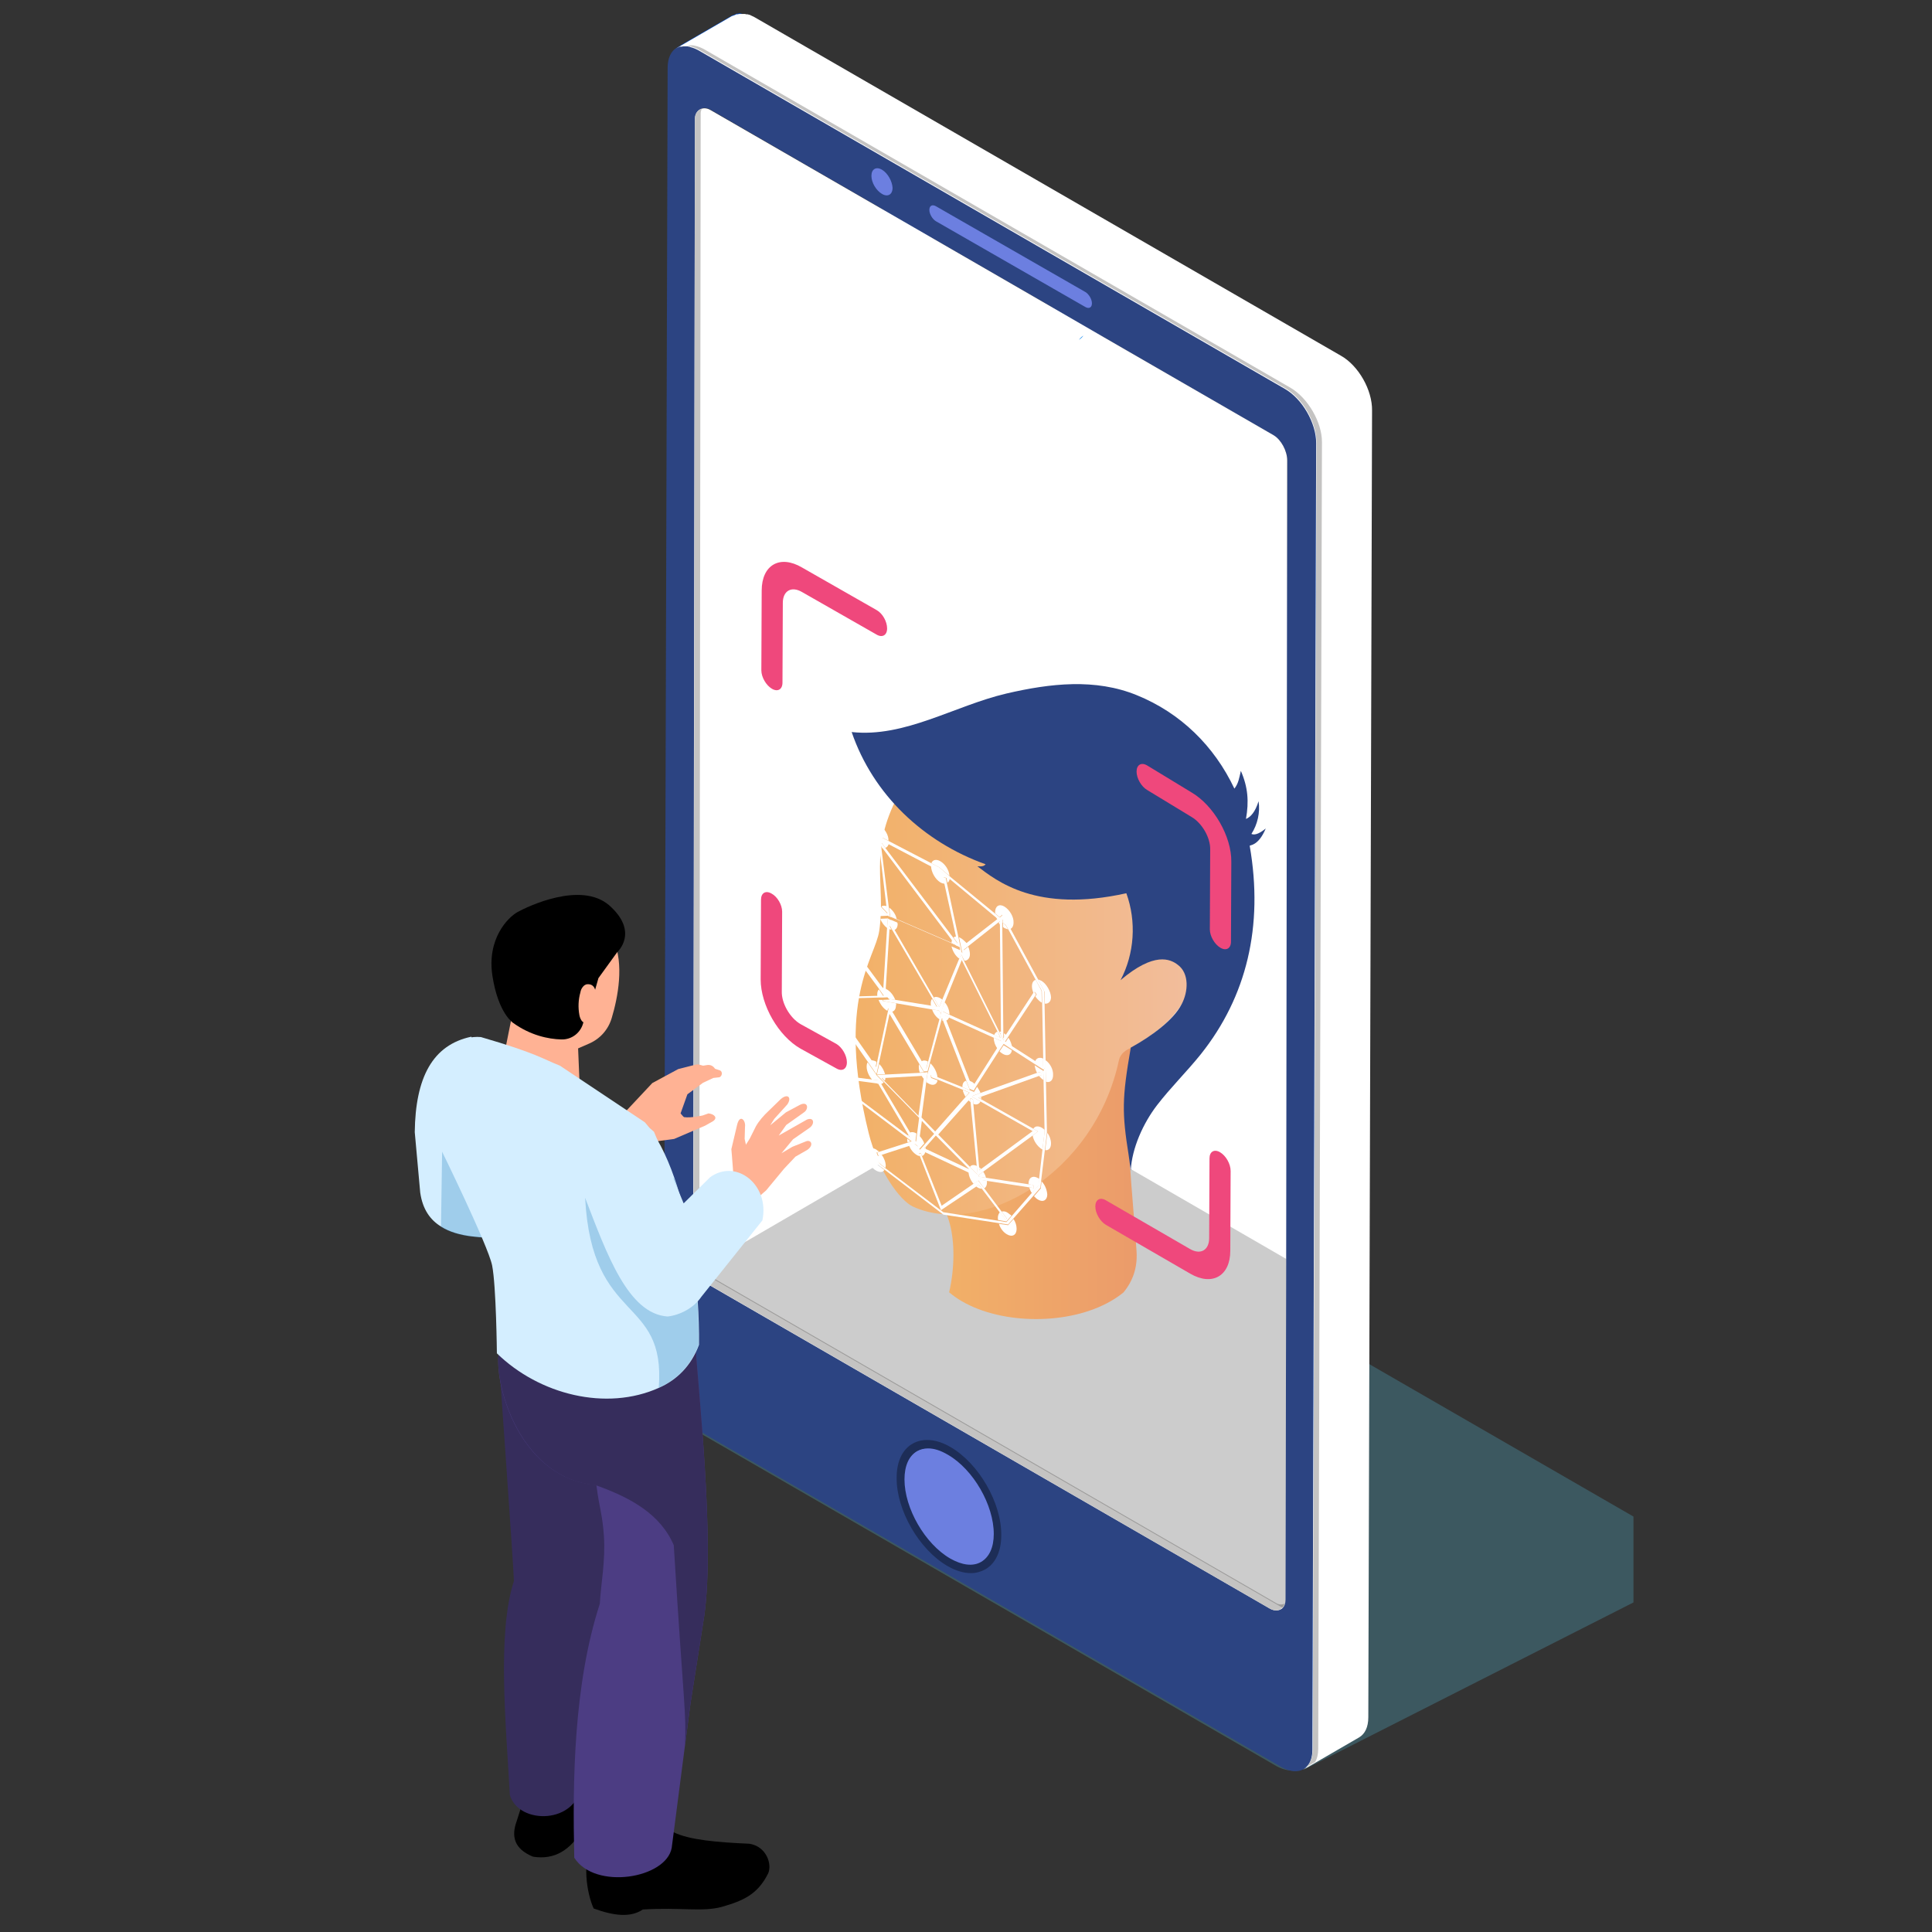 <?xml version="1.0" encoding="utf-8"?>
<!-- Generator: Adobe Illustrator 28.1.0, SVG Export Plug-In . SVG Version: 6.00 Build 0)  -->
<svg version="1.1" id="Object" xmlns="http://www.w3.org/2000/svg" xmlns:xlink="http://www.w3.org/1999/xlink" x="0px" y="0px"
	 viewBox="0 0 566.9 566.9" style="enable-background:new 0 0 566.9 566.9;" xml:space="preserve">
<rect x="0" y="0" width="566.9" height="566.9" fill="#333333" stroke="none"/>
<style type="text/css">
	.st0{opacity:0.35;fill:#4F9DB4;}
	.st1{fill:#2C4482;}
	.st2{fill:#FFFFFF;}
	.st3{fill:#6C7FE0;}
	.st4{fill:#1D2D57;}
	.st5{fill:#D9DADB;}
	.st6{fill:#0150D1;}
	.st7{fill:#017FEE;}
	.st8{fill:#C4C3C2;}
	.st9{opacity:0.2;}
	.st10{fill:url(#SVGID_1_);}
	.st11{fill:url(#SVGID_00000179613457665312175990000013790962491660449191_);}
	.st12{fill:#EF487C;}
	.st13{fill:#FFB294;}
	.st14{fill:#D4EEFF;}
	.st15{opacity:0.3;fill:#227FBC;}
	.st16{fill:#362D5C;}
	.st17{fill:#4C3D83;}
</style>
<g>
	<path class="st0" d="M193.2,404.7l111.2-55.8c0-2.1,2.3-3.5,4.2-2.4L479.3,445v25.2l-95.2,48.3c-3.1,1.5-6.6,1.4-9.6-0.3
		L192.9,413.3C189.5,411.3,189.6,406.4,193.2,404.7z"/>
	<g>
		<g>
			<g>
				<path class="st1" d="M377.1,113.9c5.1,2.9,9.2,10,9.2,15.9l-1.1,383.4c0,5.8-4.1,8.2-9.2,5.3l-172-99.3
					c-5.1-2.9-9.2-10-9.2-15.9l1.1-383.4c0-5.8,4.1-8.2,9.2-5.3L377.1,113.9z M203.3,368.6c0,2.8,1.8,6.1,4.1,7.4l165.2,95.4
					c2.3,1.3,4.1,0.1,4.1-2.7l1-333.6c0-2.8-1.8-6.1-4.1-7.4l-49.8-28.8c-3.1-1.8-5.9-1.4-7.4,1s-4.3,2.8-7.4,1l-35.9-20.7
					c-3.1-1.8-5.9-5.4-7.4-9.6s-4.3-7.8-7.4-9.6l-49.8-28.8c-2.3-1.3-4.1-0.1-4.1,2.7l-1,367.6 M273.8,70c-1.1-0.6-1.9-0.1-1.9,1.1
					c0,1.2,0.9,2.7,1.9,3.3l34.5,19.9c1.1,0.6,1.9,0.1,1.9-1.1c0-1.2-0.9-2.7-1.9-3.3 M308.3,90"/>
			</g>
			<g>
				<path class="st2" d="M377.7,135.1l-0.3,234.3l-0.2,100c0,1.1-0.3,1.9-0.8,2.4c-0.9,0.9-2.4,1-3.8,0.2L204,374.7
					c-1-1-0.6-2.8-0.6-5.5L203.9,35c0-2.8,2.4-4,4.6-2.7c0,0,112.3,64.8,115.3,66.6l49.9,28.8C375.9,129,377.7,132.3,377.7,135.1z"
					/>
			</g>
			<path class="st3" d="M278.5,426.7c-7.4-4.3-13.4-0.8-13.4,7.7c0,8.5,5.9,18.8,13.3,23.1c7.4,4.3,13.4,0.8,13.4-7.6
				C291.8,441.3,285.8,430.9,278.5,426.7"/>
			<g>
				<path class="st4" d="M284.9,461.6c-2.1,0-4.5-0.7-6.9-2.1c-8.3-4.8-15-16.4-14.9-25.9c0-4.8,1.7-8.3,4.7-10c3-1.7,7-1.4,11.1,1
					c8.3,4.8,15,16.4,14.9,25.9c0,4.7-1.7,8.3-4.7,10C287.8,461.2,286.4,461.6,284.9,461.6z M272.3,425c-1.2,0-2.3,0.3-3.2,0.8
					c-2.4,1.4-3.7,4.3-3.7,8.3c0,8.5,6,18.9,13.4,23.2c3.5,2,6.7,2.4,9.1,1c2.4-1.4,3.7-4.3,3.7-8.2c0-8.5-6-18.9-13.4-23.2l0,0
					C276,425.6,274.1,425,272.3,425z"/>
			</g>
		</g>
		<g>
			<path class="st5" d="M316.4,100"/>
		</g>
		<g>
			<path class="st6" d="M200.7,13.3c0,0,0.1,0,0.1,0c0.1,0,0.1,0,0.2,0l15.3-8.9c0,0,0,0,0.1,0c0.1-0.1,0.3-0.2,0.5-0.2
				c0,0,0.1,0,0.1,0c0.1,0,0.1,0,0.2-0.1c0.1,0,0.2-0.1,0.2-0.1c0.1,0,0.2,0,0.3-0.1c0.1,0,0.1,0,0.2,0c0,0,0.1,0,0.1,0
				c0.1,0,0.1,0,0.2,0c0,0,0,0,0,0c-0.1,0-0.2,0-0.3,0c-0.1,0-0.1,0-0.2,0c-0.1,0-0.3,0-0.4,0c0,0-0.1,0-0.1,0c0,0,0,0,0,0
				c-0.2,0-0.4,0-0.6,0.1c0,0-0.1,0-0.1,0c-0.1,0-0.1,0-0.2,0c-0.1,0-0.2,0-0.3,0.1c-0.1,0-0.2,0.1-0.2,0.1c-0.1,0-0.1,0-0.2,0.1
				c0,0-0.1,0-0.1,0c-0.2,0.1-0.3,0.1-0.5,0.2c0,0,0,0-0.1,0l-16.4,9.5c0.2-0.1,0.4-0.2,0.6-0.3c0.1,0,0.1,0,0.2-0.1
				c0.2-0.1,0.3-0.1,0.5-0.1c0.1,0,0.1,0,0.2,0C200.2,13.4,200.4,13.3,200.7,13.3z"/>
			<path class="st6" d="M382.5,519l3.1-1.8c0.6-1.1,1-2.4,1-4.1l1.1-383.4c0-5.8-4.1-12.9-9.2-15.9l-172-99.3
				c-0.3-0.2-0.6-0.3-0.8-0.4c-0.1,0-0.1-0.1-0.2-0.1c-0.3-0.1-0.5-0.2-0.8-0.3c0,0,0,0,0,0c-0.2-0.1-0.5-0.1-0.7-0.2
				c-0.1,0-0.3-0.1-0.4-0.1c-0.2,0-0.3-0.1-0.5-0.1c-0.1,0-0.2,0-0.3,0c-0.2,0-0.4,0-0.6,0c0,0-0.1,0-0.1,0c-0.1,0-0.2,0-0.4,0
				c0.1,0,0.3,0,0.4,0.1c0.1,0,0.3,0,0.4,0.1c0.2,0.1,0.4,0.1,0.7,0.2c0,0,0,0,0,0c0.3,0.1,0.5,0.2,0.8,0.3c0.1,0,0.1,0.1,0.2,0.1
				c0.3,0.1,0.6,0.3,0.8,0.4l172,99.3c5.1,2.9,9.2,10,9.2,15.9l-1.1,383.4C385.2,516,384.2,518.1,382.5,519z"/>
		</g>
		<g>
			<path class="st7" d="M317.9,98.5c-0.5,0.3-0.9,0.7-1.3,1.2C317.1,99.4,317.5,99,317.9,98.5z"/>
			<path class="st8" d="M374.3,470.3l-168.5-97.3c-1-1-0.6-2.8-0.6-5.6l0.4-334.2c0-0.5,0.2-0.9,0.3-1.3c-1.1,0.4-2,1.3-2,3
				l-0.4,334.2c0,2.8-0.4,4.5,0.6,5.6L372.6,472c1.9,1.1,3.7,0.4,4.3-1.4C376.1,470.9,375.2,470.9,374.3,470.3z"/>
		</g>
		<path class="st3" d="M258.8,49.8c-1.7-1-3.1-0.2-3.1,1.8c0,2,1.4,4.3,3.1,5.3c1.7,1,3.1,0.2,3.1-1.8
			C261.8,53.2,260.5,50.8,258.8,49.8"/>
	</g>
	<path class="st3" d="M274.6,60.5c-1.1-0.6-1.9-0.1-1.9,1.1c0,1.2,0.9,2.7,1.9,3.3l43.9,25.2c1.1,0.6,1.9,0.1,1.9-1.1
		c0-1.2-0.9-2.7-1.9-3.3"/>
	<g>
		<path class="st2" d="M393.5,104.4l-172-99.3c-0.3-0.2-0.6-0.3-0.8-0.4c-0.1,0-0.1-0.1-0.2-0.1c-0.1,0-0.2-0.1-0.2-0.1
			c-0.2-0.1-0.4-0.2-0.6-0.2c0,0,0,0,0,0c-0.2-0.1-0.3-0.1-0.5-0.1c-0.1,0-0.1,0-0.2,0c-0.1,0-0.3-0.1-0.4-0.1c-0.1,0-0.2,0-0.2,0
			c-0.1,0-0.2,0-0.3,0c-0.1,0-0.2,0-0.3,0c-0.1,0-0.1,0-0.2,0c-0.1,0-0.3,0-0.4,0c0,0-0.1,0-0.1,0c0,0,0,0,0,0c-0.2,0-0.4,0-0.6,0.1
			c0,0-0.1,0-0.1,0c-0.1,0-0.1,0-0.2,0c-0.1,0-0.2,0-0.3,0.1c-0.1,0-0.2,0.1-0.2,0.1c-0.1,0-0.1,0-0.2,0.1c0,0-0.1,0-0.1,0
			c-0.2,0.1-0.3,0.1-0.5,0.2c0,0,0,0-0.1,0l-16.4,9.5c0.2-0.1,0.4-0.2,0.6-0.3c0.1,0,0.1,0,0.2-0.1c0.2-0.1,0.3-0.1,0.5-0.1
			c0.1,0,0.1,0,0.2,0c0.2,0,0.4-0.1,0.7-0.1c0,0,0.1,0,0.1,0c0.1,0,0.3,0,0.4,0l0,0c0.1,0,0.1,0,0.2,0c0.1,0,0.2,0,0.3,0
			c0.2,0,0.3,0,0.5,0.1c0.1,0,0.3,0,0.4,0.1c0.2,0.1,0.4,0.1,0.7,0.2c0,0,0,0,0,0c0.3,0.1,0.5,0.2,0.8,0.3c0.1,0,0.1,0.1,0.2,0.1
			c0.3,0.1,0.6,0.3,0.8,0.4l172,99.3c5.1,2.9,9.2,10,9.2,15.9l-1.1,383.4c0,2.9-1,4.9-2.7,5.9l16.4-9.5c1.7-1,2.7-3,2.7-5.9
			l1.1-383.4C402.7,114.4,398.6,107.3,393.5,104.4z"/>
		<path class="st8" d="M382.5,519l3.4-2c0.6-1,0.9-2.3,0.9-3.9l1.1-383.4c0-5.8-4.1-12.9-9.2-15.9l-172-99.3
			c-0.3-0.2-0.6-0.3-0.8-0.4c-0.1,0-0.1-0.1-0.2-0.1c-0.3-0.1-0.5-0.2-0.8-0.3c0,0,0,0,0,0c-0.2-0.1-0.4-0.1-0.7-0.2
			c-0.1,0-0.3-0.1-0.4-0.1c-0.2,0-0.3-0.1-0.5-0.1c-0.1,0-0.2,0-0.3,0c-0.2,0-0.4,0-0.6,0c0,0-0.1,0-0.1,0c-0.2,0-0.3,0-0.5,0.1
			c0.1,0,0.2,0,0.4,0.1c0.1,0,0.3,0,0.4,0.1c0.2,0.1,0.4,0.1,0.7,0.2c0,0,0,0,0,0c0.3,0.1,0.5,0.2,0.8,0.3c0.1,0,0.1,0.1,0.2,0.1
			c0.3,0.1,0.6,0.3,0.8,0.4l172,99.3c5.1,2.9,9.2,10,9.2,15.9l-1.1,383.4C385.2,516,384.2,518.1,382.5,519z"/>
	</g>
	<path class="st9" d="M377.4,369.4l-0.2,100c0,1.1-0.3,1.9-0.8,2.4l-171.8-99.2l88.9-51.7L377.4,369.4z"/>
	<g>
		<linearGradient id="SVGID_1_" gradientUnits="userSpaceOnUse" x1="275.442" y1="343.229" x2="333.753" y2="343.229">
			<stop  offset="0" style="stop-color:#F2B168"/>
			<stop  offset="0.867" style="stop-color:#EC9E6A"/>
			<stop  offset="1" style="stop-color:#EB9B6A"/>
		</linearGradient>
		<path class="st10" d="M278.5,379.2c1.1,0.9,2.3,1.8,3.7,2.6c12,7,31.6,7,43.7,0c1.4-0.8,2.7-1.7,3.8-2.6c2.6-3.2,4.1-7.1,3.8-11.9
			c-0.1-1.3-0.2-2.7-0.3-4.3c-1.4-18.1-4.6-48.4,0.5-61.2l-2.1-2.4c-13.1,22.8-31.9,43.2-56.2,53.2c1.4,1.3,2.5,3.5,3.3,6.5
			C280.1,364.4,280.2,371.8,278.5,379.2z"/>
		
			<linearGradient id="SVGID_00000080903229217096798040000007432691692822503606_" gradientUnits="userSpaceOnUse" x1="251.115" y1="294.821" x2="349.072" y2="294.821">
			<stop  offset="0" style="stop-color:#F2B168"/>
			<stop  offset="0.413" style="stop-color:#F2B57B"/>
			<stop  offset="1" style="stop-color:#F2BD9C"/>
		</linearGradient>
		<path style="fill:url(#SVGID_00000080903229217096798040000007432691692822503606_);" d="M263.6,233.3
			c-8.9,16.7-3.6,25.8-5.6,39.8c-1.2,8.2-12.8,20.1-3.1,59.4c2.6,10.5,9,19.8,13.1,21.6c19.9,9,53.1-9.4,60.3-42.9
			c0.6-2.7,3.1-3.5,3.9-3.9c15.9-9,18.5-18.5,16-23.3c-1.9-3.8-3.8-5.7-7.8-4.6c-4,1.2-7.3,4.1-10.4,6.9c4.2-8.1,4.2-18.2,0.1-26.4
			c-10.5-5.1-40.1-7.8-63.8-24.8L263.6,233.3z"/>
		<path class="st1" d="M249.9,214.8c15.6,1.7,30.1-7.7,45.4-11.3c12.9-3,26.1-4.5,38.3,0.5c12.8,5.2,22.7,14.9,28.6,27.4
			c1.2-1.5,1.4-3.1,1.9-5.2c2.1,4.8,2.4,9,1.5,14.1c1.4-0.6,2.7-2,3.7-5.2c0.5,3.3-0.3,6.8-2.1,9.6c0.7,0.3,1.9,0.3,4.2-1.6
			c-2.2,5.3-4.8,4.8-4.7,5.1c4.1,23.6-0.9,44.3-14.4,61.2c-4.1,5.1-8.8,9.7-12.8,14.9c-4,5.2-7.4,12.6-7.7,19.2l-0.6-4.4
			c-2-12.6-2-16.7,0.6-31.7c6.2-3.4,12.6-8.2,14.9-12.7c2-3.7,2.3-9.1-1.1-11.6c-2.2-1.7-6.9-3.9-16.8,4.5
			c4.1-7.8,4.7-17.2,1.7-25.5c-26.5,5.9-38.1-3.7-43.7-7.9c1.5,0.1,2-0.1,2.4-0.6C271,247.1,256.2,233.2,249.9,214.8z"/>
	</g>
	<g>
		<path class="st2" d="M275.6,255.3l-2.4-1.3c0,0,0,0.1,0,0.1c0,1.7,1.2,3.9,2.7,4.8c0.5,0.3,1,0.4,1.4,0.4l-0.4-1.9l0.8,0.2
			l0.3,1.4c0.4-0.2,0.6-0.7,0.7-1.2L275.6,255.3 M275.9,252.7c-1.2-0.7-2.3-0.4-2.6,0.6l2.3,1.2l3,2.5
			C278.5,255.3,277.3,253.5,275.9,252.7"/>
		<path class="st2" d="M294.3,270.7l0,1.3c0.1,0.1,0.3,0.2,0.4,0.3c0.4,0.2,0.8,0.3,1.1,0.4l-0.7-1.2L294.3,270.7 M293.5,270.3
			l-0.5,0.4c0.2,0.2,0.3,0.5,0.5,0.7L293.5,270.3 M292.3,269.1c0.1,0.2,0.2,0.5,0.3,0.7l0.3-0.2L292.3,269.1 M294.7,266
			c-1.5-0.9-2.7-0.1-2.7,1.6c0,0.1,0,0.3,0,0.4l1.3,1.1l0.8-0.7l0,1.4l1.3,1.1l0.1,0.1l0.9,1.6c0.6-0.2,1-0.9,1-1.9
			C297.5,269,296.2,266.9,294.7,266"/>
		<path class="st2" d="M303.9,287.5c-0.7,0.2-1.1,0.9-1.1,1.9c0,0.7,0.2,1.4,0.5,2.1l0.3-0.5l0.6,0.8l-0.4,0.6
			c0.5,0.7,1.1,1.3,1.7,1.7c0.1,0,0.1,0.1,0.2,0.1l-0.1-3.5L303.9,287.5 M305.6,287.8c-0.4-0.2-0.7-0.3-1-0.4l1.8,3.4l0.1,0.2
			l0.1,3.5c1,0.1,1.8-0.6,1.8-1.9C308.3,290.9,307.1,288.7,305.6,287.8"/>
		<path class="st2" d="M303.6,312.6c0.1,0.7,0.3,1.5,0.7,2.2l0.9-0.3l0.5,0.9l-0.8,0.3c0.4,0.5,0.8,0.9,1.3,1.2l-0.1-2.7
			L303.6,312.6 M306.8,311.1l0,2.4l0.1,3.9c1.2,0.4,2.1-0.4,2.1-1.9C309.1,313.8,308.1,312,306.8,311.1 M306.1,310.6
			c-1.2-0.5-2.2-0.1-2.4,1.1l2.4,1.6l0-0.2L306.1,310.6"/>
		<path class="st2" d="M261,271.7l-0.1,0.9c0.2,0.1,0.5,0.2,0.7,0.2L261,271.7 M263.3,270.7l-1.9-0.8l0,0.1l-0.1-0.1l-0.9-0.4
			l-2.1,0.1c0.4,1.1,1.2,2.1,2,2.7l0.2-2.7l1.9,3.3c0.6-0.2,1-0.9,1-1.8C263.3,270.8,263.3,270.7,263.3,270.7 M258.2,266.5
			c-0.2,0.3-0.3,0.7-0.3,1.2c0,0.3,0,0.6,0.1,0.9l2.1-0.1L258.2,266.5 M260.2,265.9c-0.6-0.2-1.2-0.2-1.6,0.1l1.9,2L260.2,265.9
			 M260.9,266.3l0.3,2.6l1.9,0.8C262.9,268.4,262,267.1,260.9,266.3"/>
		<path class="st2" d="M276.5,299l-0.1,0.4c0.1,0,0.2,0.1,0.3,0.1L276.5,299 M278.5,298.5l-1.9-0.9l0.7,1.9
			C277.9,299.5,278.3,299.1,278.5,298.5 M275.5,296.5l-2-0.3c0.4,1.2,1.2,2.3,2.2,2.9l0.4-1.6l0,0L275.5,296.5 M273.5,293.1
			c-0.3,0.3-0.4,0.8-0.4,1.4c0,0.2,0,0.4,0.1,0.7l1.7,0.3L273.5,293.1 M277.2,294.1l-1,2.4l0.1,0.1l2.3,1.1c0,0,0,0,0,0
			C278.6,296.5,278.1,295.1,277.2,294.1 M275.9,292.9c-0.7-0.4-1.4-0.5-1.9-0.2l1.6,2.8l0.9-2.2C276.3,293.2,276.1,293,275.9,292.9"
			/>
		<path class="st2" d="M294.5,306.7l-1.2,1.8c0.3,0.3,0.6,0.5,0.9,0.7c1.3,0.8,2.5,0.4,2.7-1L294.5,306.7 M293.9,305.5l-2.3-1
			c0,0,0,0.1,0,0.1c0,1,0.4,2.2,1.1,3.1l1.2-1.9L293.9,305.5 M292.7,302.7c-0.4,0.1-0.8,0.5-1,1l1.8,0.8L292.7,302.7 M295.9,304.5
			l-0.9,1.4l0,0l0,0l-0.1,0.1l2.1,1.4C296.9,306.5,296.5,305.4,295.9,304.5 M293.9,302.8c-0.2-0.1-0.4-0.1-0.6-0.1l0.6,1.2
			L293.9,302.8 M294.6,303.2l0,1.6l0.7-1C295.1,303.5,294.8,303.3,294.6,303.2"/>
		<path class="st2" d="M262.9,294.4l-3.9-0.7l0-0.3l-1.2,0c0.5,1.3,1.4,2.5,2.4,3.1c0.1,0,0.2,0.1,0.2,0.1l0.2-0.8l0.6,1.1
			c1,0.1,1.7-0.6,1.7-1.9C263,294.8,263,294.6,262.9,294.4 M257.9,290.3c-0.3,0.3-0.5,0.8-0.5,1.5c0,0.2,0,0.4,0.1,0.7l1.5,0l0-0.5
			L257.9,290.3 M259.2,289.9c-0.3,0-0.5,0-0.7,0.1l0.7,0.9L259.2,289.9 M260.2,290.3c-0.1-0.1-0.2-0.1-0.3-0.2l-0.1,1.7l1,1.3
			l1.9,0.3C262.2,292.1,261.3,290.9,260.2,290.3"/>
		<path class="st2" d="M271.3,315.6l-0.9,0c0.2,0.4,0.5,0.8,0.8,1.1L271.3,315.6 M269.7,312.3c-0.1,0.2-0.1,0.5-0.1,0.8
			c0,0.5,0.1,1.1,0.3,1.6l1.2-0.1L269.7,312.3 M273,312l-0.9,3.3l-0.3,2.2c0.2,0.2,0.4,0.3,0.6,0.4c1.3,0.8,2.5,0.4,2.7-0.9
			l-1.9-0.7l-0.1-0.8l2,0.8C275,314.7,274.1,313,273,312 M272.3,311.5c-0.9-0.5-1.7-0.4-2.2,0.2l1.5,2.5L272.3,311.5"/>
		<path class="st2" d="M284.4,320.6l-1.9-0.8c0.1,0.7,0.4,1.3,0.8,2L284.4,320.6 M287.9,321.8l-0.7,0.3l0.7,0.4c0-0.1,0-0.2,0-0.4
			C287.9,322,287.9,321.9,287.9,321.8 M283.5,317.1c-0.7,0.2-1.1,0.8-1.1,1.8c0,0,0,0.1,0,0.1l2.2,0.9L283.5,317.1 M286.7,318.9
			l-0.9,1.5l0.1,0l-0.5,0.5l-0.3,0.5l0-0.1l-1.2,1.3c0.3,0.3,0.6,0.6,0.9,0.8l-0.1-1.2l0.8,0.4l0.1,1.3c0.9,0.4,1.7,0.1,2.1-0.7
			l-2.7-1.5l2.7-1C287.5,320.1,287.1,319.5,286.7,318.9 M285.1,317.4c-0.4-0.2-0.7-0.3-1-0.4l1,2.6l0.9-1.5
			C285.8,317.9,285.5,317.6,285.1,317.4"/>
		<path class="st2" d="M257.6,317.9l-0.3,0c0.1,0.1,0.3,0.1,0.4,0.2L257.6,317.9 M259.8,316.2l-1,0l0.8,0.9
			C259.8,316.8,259.8,316.5,259.8,316.2C259.8,316.2,259.8,316.2,259.8,316.2 M254.6,311.7c-0.2,0.3-0.3,0.7-0.3,1.3
			c0,1.3,0.7,2.8,1.6,3.8l1.8,0.2l0.6,1.1c0.4,0,0.7-0.2,1-0.5l-2.1-2.1l0,0l0-0.1l-0.1-0.1l0,0L254.6,311.7 M258,312.2l-0.7,3.1
			l2.4-0.1C259.4,314.1,258.8,313,258,312.2 M257.1,311.5c-0.8-0.4-1.5-0.5-2-0.2l1.7,2.5l0.4-2.1
			C257.2,311.6,257.1,311.6,257.1,311.5"/>
		<path class="st2" d="M266.2,334.1C266.2,334.1,266.2,334.1,266.2,334.1c0,0.4,0,0.7,0.1,1.1l0.9-0.3L266.2,334.1 M271.6,336.6
			l-0.4,0.4l0.4,0.2C271.6,337,271.6,336.8,271.6,336.6 M266.5,333c-0.1,0.1-0.1,0.2-0.2,0.3l0.6,0.5L266.5,333 M269.7,333.2
			l-0.4,3.2l-1-0.8l-1.6,0.5c0.5,1.2,1.3,2.2,2.3,2.8c0.3,0.2,0.6,0.3,0.9,0.3l-0.3-0.8l0.6-0.1l0.3,0.9c0.5-0.1,0.9-0.6,1-1.2
			l-1.8-0.8l1.5-1.7C270.9,334.6,270.3,333.8,269.7,333.2 M268.9,332.6c-0.8-0.5-1.5-0.5-2-0.2l1.4,2.3l0.3,0.3L268.9,332.6"/>
		<path class="st2" d="M287.2,347.6l-0.8,0.5c0.1,0.1,0.3,0.2,0.4,0.3c0.5,0.3,0.9,0.4,1.3,0.4L287.2,347.6 M289.6,346.5l-1.8-0.3
			l-0.2-0.8l-3.4-1.6c0,1.2,0.6,2.6,1.5,3.6l1.4-1l1.7,2.3c0.5-0.3,0.8-0.9,0.8-1.7C289.6,346.8,289.6,346.7,289.6,346.5 M284.2,343
			C284.2,343,284.2,343,284.2,343l0.2,0.2L284.2,343 M288.5,343.8l-1.5,1.1l0.4,0.4l0,0l1.9,0.3C289.2,345,288.9,344.4,288.5,343.8
			 M287.3,342.5l0.1,0.9l0.5-0.4C287.7,342.8,287.5,342.7,287.3,342.5 M286.6,342.1c-0.9-0.4-1.6-0.3-2,0.3l2.3,2.3L286.6,342.1"/>
		<path class="st2" d="M279.4,275.6c-0.1,0.3-0.2,0.7-0.2,1.1l1.6,0.7L279.4,275.6 M280.7,274.8c-0.4,0-0.7,0.1-0.9,0.3l1.4,1.9
			L280.7,274.8 M281.8,275.2c-0.1-0.1-0.3-0.1-0.4-0.2l1,4.7l-0.7-0.9l-2.5-1.1c0.3,1.3,1.1,2.8,2.3,3.6l0.5-1.3l1,1.9
			c0.9,0,1.6-0.7,1.6-1.9c0-0.7-0.2-1.5-0.5-2.2l-1.3,1l-0.5-0.9l1.4-1.1C283,276.1,282.4,275.5,281.8,275.2"/>
		<path class="st2" d="M303,331.9L303,331.9C303,331.9,303,331.9,303,331.9L303,331.9 M307.3,332.4l0,0.2l-0.6,4.9
			c1,0.1,1.7-0.6,1.7-2C308.4,334.5,308,333.3,307.3,332.4 M305.7,330.9c-1.1-0.6-2-0.5-2.5,0.3l1.4,0.8l-1.6,1.2
			c0.3,1.6,1.4,3.2,2.7,4c0.1,0,0.2,0.1,0.2,0.1l0.6-5.1l0-0.7C306.3,331.3,306,331.1,305.7,330.9"/>
		<path class="st2" d="M305.6,346.6l-0.2,2.1l-2,2.3c0.4,0.4,0.8,0.8,1.2,1c1.5,0.9,2.7,0.1,2.7-1.5
			C307.2,349.1,306.6,347.6,305.6,346.6 M304.6,345.7c-1.5-0.9-2.8-0.2-2.8,1.6c0,0.1,0,0.1,0,0.2l1.4,0.2l0.2,0.9l-1.4-0.2
			c0.2,0.6,0.4,1.2,0.8,1.7l2-2.3l0.2-1.9C304.8,345.8,304.7,345.8,304.6,345.7"/>
		<path class="st2" d="M297.4,357.7l-1.6,1.8l-2.7-0.4c0.4,1.3,1.3,2.5,2.4,3.1c1.5,0.9,2.8,0.2,2.8-1.6
			C298.3,359.6,298,358.6,297.4,357.7 M295.6,355.8c-0.6-0.4-1.2-0.4-1.7-0.3l1.5,2l-0.3,0.4l-1.7-2.2c-0.3,0.3-0.6,0.9-0.6,1.6
			c0,0.2,0,0.5,0.1,0.7l2.4,0.4l1.5-1.7C296.4,356.4,296,356.1,295.6,355.8"/>
		<path class="st2" d="M254.9,337.3c-0.3,0.3-0.5,0.9-0.5,1.6c0,1.7,1.2,3.8,2.7,4.6c1.1,0.6,2,0.5,2.4-0.2l-1.9-1.4L254.9,337.3
			 M257.1,337.3c-0.6-0.4-1.2-0.4-1.7-0.3l2.6,4.3l1.8,1.4c0-0.2,0.1-0.4,0.1-0.6c0-1.1-0.5-2.3-1.2-3.3l-1.1,0.4l-0.4-1l0.8-0.3
			C257.6,337.7,257.3,337.5,257.1,337.3"/>
		<path class="st2" d="M243.3,316.8l1.4,2.4c0.1-0.3,0.2-0.7,0.2-1.1c0,0,0,0,0-0.1L243.3,316.8 M244.5,316.2l-1-0.1l1.2,0.9
			C244.7,316.8,244.6,316.5,244.5,316.2 M241.7,313.1c-1.3-0.5-2.3,0.2-2.3,1.8c0,1.7,1.2,3.8,2.7,4.7c0.9,0.5,1.7,0.5,2.2,0.1
			l-2.3-3.8l-1.2-0.9l1,0.1L241.7,313.1 M242.4,313.5l0.1,1.6l1.6,0.2C243.6,314.6,243.1,313.9,242.4,313.5"/>
		<path class="st2" d="M241.8,293.3l0.1,3.5c0.8,0.2,1.4-0.1,1.7-0.8L241.8,293.3 M243.7,293.8l-0.8,0l0.9,1.4c0-0.1,0-0.2,0-0.3
			C243.9,294.5,243.8,294.2,243.7,293.8 M241.9,290.7l-0.1,2.1l0,0.1l1.6,0C243.1,292,242.5,291.3,241.9,290.7 M241.1,290.2
			c-1.5-0.8-2.7-0.2-2.7,1.5c0,1.7,1.2,3.9,2.7,4.8c0,0,0,0,0,0l-0.1-4.1L241.1,290.2"/>
		<path class="st2" d="M242.7,269.5l0,0.4l-0.2,4.2c1.3,0.6,2.3-0.1,2.3-1.7L242.7,269.5 M244.3,270.1l-0.5,0l0.9,1.2
			C244.6,270.9,244.5,270.5,244.3,270.1 M242.7,268.1l-0.1,1.1l1,0C243.4,268.8,243.1,268.4,242.7,268.1 M242.1,267.7
			c-1.5-0.8-2.7-0.2-2.7,1.5c0,1.6,1,3.5,2.4,4.5l0.2-4.2L242.1,267.7"/>
		<path class="st2" d="M243.8,251.2l-0.1,2.2c0.8,0.3,1.5,0.1,1.9-0.4L243.8,251.2 M245.3,249.3l-1.5,0.4l0,0.6l2,2.1
			c0.1-0.2,0.1-0.5,0.1-0.8C245.9,250.9,245.7,250,245.3,249.3 M243.2,246.8c-1.5-0.9-2.8-0.2-2.8,1.6c0,1.7,1.1,3.7,2.5,4.6
			l0.2-4.1l1.7-0.5C244.4,247.8,243.8,247.2,243.2,246.8"/>
		<path class="st2" d="M258.7,248.3l0.1,0.5c0.1,0,0.2,0.1,0.4,0.1L258.7,248.3 M260.8,247.6l-3.1-1.6l-1.6,0.4
			c0.5,0.9,1.2,1.6,1.9,2.1l-0.3-2.5l2.1,2.8C260.3,248.6,260.6,248.2,260.8,247.6 M258.1,242.2c-1.5-0.9-2.8-0.2-2.8,1.5
			c0,0.5,0.1,1.1,0.3,1.7l1.7-0.5l0.1,0.1l3.3,1.7C260.8,245.1,259.6,243.1,258.1,242.2"/>
		<path class="st2" d="M294.2,269.8l0,0.9l0.9,0.7l0.7,1.2l8.1,14.9l1.8,3.2l0.1,3.5l0.3,16.3l0,2.5l0,0.2l0.3,0.2l-0.1,0.8
			l-0.2-0.1l0.1,2.7l0.3,14.6l0,0.7l-0.6,5.1l-1,8.7l-0.2,1.9l-2,2.3l-5.9,6.8l-1.5,1.7l-2.4-0.4l-16.1-2.5l-17.1-13l-1.8-1.4
			l-2.6-4.3l-10.7-17.9l-1.4-2.4l-1.3-1l2.3,3.8l10.6,17.7l2.7,4.5l1.9,1.4l17.4,13.3l16.3,2.5l2.7,0.4l1.6-1.8l5.9-6.7l2-2.3
			l0.2-2.1l1.1-9.1l0.6-4.9l0-0.2l-0.3-15.1l-0.1-3.9l0-2.4l-0.3-16.5l-0.1-3.5l-0.1-0.2l-1.8-3.4l-8.1-14.9l-0.9-1.6l-0.1-0.1
			L294.2,269.8 M275.6,254.5l-2.3-1.2l-12.5-6.5l-3.3-1.7l-0.1-0.1l-1.7,0.5l-10.8,3l-1.7,0.5l-0.2,4.1l-0.9,14.7l-0.1,1.9l-0.2,4.2
			l-0.6,16.5l-0.1,2.2l0.1,4.1l0.6,16.6l0.1,1.9l0.7,0.1l-0.1-1.6l-0.5-16.7l-0.1-3.5l-0.3-0.4l0.3,0l0-0.1l0.1-2.1l0.6-16.6
			l0.2-4.2l0-0.4l-0.2-0.3l0.3,0l0.1-1.1l0.9-14.7l0.1-2.2l-0.4-0.4l0.3-0.6l0.2,0.2l0-0.6l1.5-0.4l10.8-2.9l1.6-0.4l3.1,1.6
			l12.4,6.5l2.4,1.3l3.1,2.5l13.6,11.3l0.6,0.5l0.6-0.4l-1.3-1.1l-13.4-11L275.6,254.5"/>
		<path class="st2" d="M261.4,269.8L261.4,269.8L261.4,269.8L261.4,269.8 M257.7,246l0.3,2.5l2.1,17.5l0.3,2.1l-1.9-2l-12.8-13.6
			l-2-2.1l-0.2-0.2l-0.3,0.6l0.4,0.4l1.7,1.8l12.7,13.4l1.9,2l0.1,0l1.1,0.5l-0.3-2.6l-2.2-17.6l-0.1-0.5l0.4,0.6l20.2,26.8l1.4,1.8
			l1.1,0.5l0.1,0.9l-0.2-0.1l0.7,0.9l-1-4.7l-3.4-15.9l-0.3-1.4l-0.8-0.2l0.4,1.9l3.4,15.5l0.5,2.1l-1.4-1.9l-19.9-26.3L257.7,246"
			/>
		<path class="st2" d="M294,305.6l-0.1-0.1l0,0.3L294,305.6 M294.9,306l-0.7-0.3L294.9,306L294.9,306 M294.2,268.5l-0.8,0.7
			l-0.6,0.4l-0.3,0.2l-9,7l-1.4,1.1l0.5,0.9l1.3-1l9-7.1l0.5-0.4l0,1l0.3,31.4l0,1l1.1,2.1l0.9-1.4l7.9-12l0.4-0.6l-0.6-0.8
			l-0.3,0.5l-8,12.2l-0.7,1l0-1.6l-0.3-31.2l0-1.3l0-0.9L294.2,268.5"/>
		<path class="st2" d="M259.1,291.9l0,0.5l0.4,0L259.1,291.9 M277.2,294.1l5-12.4l10.5,21l0.9,1.8l-1.8-0.8l-13.1-5.9l-2.3-1.1
			l-0.1-0.1L277.2,294.1 M282,279.9l-0.5,1.3l-5,12.1l-0.9,2.2l-1.6-2.8l-11.6-20l-1.9-3.3l-0.2,2.7l-1.1,17.8l-0.1,1l0.7,0.9
			l0.1-1.7l1.1-17.6l0.1-0.9l0.6,1.1l11.9,20.3l1.4,2.4l-1.7-0.3l-10.5-1.7l-1.9-0.3l0.1,0.2l-1.9,0.1l0,0.3l3.9,0.7l10.5,1.8l2,0.3
			l0.5,1l0,0l0.2-0.7l0.4,0.9l1.9,0.9l13.1,5.9l2.3,1l0.1,0.1l0,0l0.2,0.1l0.7,0.3l0,0l0,0l-1.1-2.1l-0.6-1.2l-10.4-20.9L282,279.9"
			/>
		<path class="st2" d="M257.2,315.5L257.2,315.5L257.2,315.5L257.2,315.5 M285.4,320.9l-0.3,0.4l0,0.1L285.4,320.9 M281.8,277.8
			l-1.1-0.5l-1.6-0.7l-15.9-6.9l-1.9-0.8l-1.1-0.5l-0.1,0l-2.1,0.1l-14.3,0.6l-1,0l-0.3,0l0.2,0.3l2.2,2.9l13.1,17.8l1.1,1.6
			l0.4,0.5l-0.4,0l-1.5,0l-14.1,0.4l-1.6,0l-0.3,0l0.3,0.4l1.8,2.7l11,15.8l2.5,3.6l0.1,0l0.7-3.1l3.1-14.5l8.7,14.6l1.4,2.3l1-0.1
			l-0.1,0.6l0.9-3.3l3.4-12.5l0.1-0.4l0.2,0.5l6.8,17.5l1.1,2.8l1.2,0.5l0.9-1.5l6.7-10.4l1.2-1.8l2.4,1.6l6.7,4.3l2.5,1.6l0.2,0.1
			l0.1-0.8l-0.3-0.2l-2.4-1.6l-6.7-4.3l-2.1-1.4l-0.6-0.4l-0.2-0.1l0,0l-0.1,0.2l-1.2,1.9l-6.6,10.4l-0.9,1.5l-1-2.6l-6.8-17.5
			l-0.7-1.9l-0.4-0.9l-0.2,0.7l-0.4,1.6l-3.3,12.4l-0.7,2.7l-1.5-2.5l-8.8-14.8l-0.6-1.1l-0.2,0.8l-3.2,15l-0.4,2.1l-1.7-2.5
			l-11.3-16.1l-0.9-1.4l0.8,0l14-0.4l1.2,0l1.9-0.1l-0.1-0.2l-1-1.3l-0.7-0.9l-0.7-0.9l-13.8-18.7l-0.9-1.2l0.5,0l14-0.6l2.1-0.1
			l0.9,0.4l0.1,0l1.9,0.8l15.9,6.9l2.5,1.1l0.2,0.1L281.8,277.8"/>
		<path class="st2" d="M271.6,336.6l3-3.4l9.6,9.7l0.2,0.2l-0.2-0.1l-12.6-5.9l-0.4-0.2L271.6,336.6 M257.3,317.9l0.3,0l0.1,0.1
			l8.8,14.9l0.5,0.8l-0.6-0.5L244.8,317l-1.2-0.9l1,0.1L257.3,317.9 M270.3,315.7l0.9,0l-0.2,1.2l-1.5,10.5l-10-10.2l-0.8-0.9l1,0
			L270.3,315.7 M285.9,320.4l-0.1,0l-1.2-0.5l-2.2-0.9l-7.2-2.9l-2-0.8l0.1,0.8l1.9,0.7l7.4,3l1.9,0.8l-1.1,1.2l-9,10.2l-4-4.1
			l1.4-10.5l0.3-2.2l0.1-0.6l-1,0.1l-1.2,0.1l-10.2,0.5l-2.4,0.1l-0.1,0l0,0l0.1,0.1l0,0l2.1,2.1l10.2,10.4l-0.6,4.6l-0.3,2.4
			l-0.3-0.3l-1.4-2.3l-8.5-14.3l-0.6-1.1l-1.8-0.2l-11.8-1.5l-1.6-0.2l-0.7-0.1l-1-0.1l1.2,0.9l1.3,1l1.6,1.2l21.3,16.1l1,0.8
			l-0.9,0.3l-8.4,2.7l-0.8,0.3l0.4,1l1.1-0.4l8-2.6l1.6-0.5l1,0.8l0.4-3.2l0.6-4.4l3.6,3.8l-2.7,3l-1.5,1.7l1.8,0.8l12.6,5.9
			l3.4,1.6l0-0.1l-0.4-0.4l-0.2,0.1l0-0.4l-2.3-2.3l-9.5-9.7l8.9-10l1.2-1.3l0.3-0.4L285.9,320.4"/>
		<polyline class="st2" points="305.3,314.5 304.3,314.8 287.7,320.7 285,321.7 287.7,323.2 303,331.9 303,331.9 303,331.9 
			287.9,343 287.4,343.4 287.3,342.5 285.6,323.9 285.5,322.6 284.7,322.3 284.8,323.5 286.6,342.1 286.8,344.7 286.8,345 
			287,344.9 288.5,343.8 303,333.2 304.6,332 303.2,331.2 287.8,322.5 287.1,322.1 287.9,321.8 304.9,315.7 305.8,315.4 
			305.3,314.5 		"/>
		<polyline class="st2" points="287,346.4 285.6,347.4 276.3,353.8 270.5,339.2 270.2,338.4 269.5,338.5 269.9,339.2 276.1,355.1 
			286.4,348.2 287.2,347.6 288.1,348.8 293.4,355.8 295.1,358 295.4,357.5 293.9,355.5 288.8,348.7 287,346.4 		"/>
		<polyline class="st2" points="303.2,347.7 301.8,347.5 289.4,345.6 287.5,345.3 287.5,345.4 287.5,345.4 287.7,346.3 289.6,346.5 
			302,348.4 303.4,348.6 303.2,347.7 		"/>
	</g>
	<g>
		<path class="st12" d="M349.6,232.5l-13-7.9c-1.7-1-3.1-0.2-3.1,1.8c0,2,1.4,4.4,3.1,5.4l13,7.9c3.1,1.8,5.6,6.1,5.5,9.6l-0.1,23.4
			c0,2,1.4,4.4,3.1,5.4c1.7,1,3.1,0.2,3.1-1.8l0.1-23.4C361.4,245.4,356.1,236.3,349.6,232.5"/>
		<path class="st12" d="M257.2,179l-21.9-12.5c-6.5-3.8-11.8-0.7-11.8,6.8l-0.1,23.4c0,2,1.4,4.4,3.1,5.4c1.7,1,3.1,0.2,3.1-1.8
			l0.1-23.4c0-3.5,2.5-5,5.6-3.2l21.9,12.5c1.7,1,3.1,0.2,3.1-1.8C260.3,182.4,259,180,257.2,179"/>
		<path class="st12" d="M358,338.1c-1.7-1-3.1-0.2-3.1,1.8l-0.1,23.4c0,3.5-2.5,5-5.6,3.2l-24.7-14.3c-1.7-1-3.1-0.2-3.1,1.8
			c0,2,1.4,4.4,3.1,5.4l24.7,14.3c6.5,3.8,11.8,0.7,11.8-6.7l0.1-23.4C361.1,341.5,359.7,339.1,358,338.1"/>
		<path class="st12" d="M226.4,262.2c-1.7-1-3.1-0.2-3.1,1.8l-0.1,23.4c0,7.5,5.2,16.6,11.7,20.3l10.5,5.8c1.7,1,3.1,0.2,3.1-1.8
			c0-2-1.4-4.4-3.1-5.4l-10.5-5.8c-3.1-1.8-5.6-6.1-5.5-9.6l0.1-23.4C229.5,265.5,228.1,263.1,226.4,262.2"/>
	</g>
	<g>
		<path class="st13" d="M215.2,348.9c0.4-0.7-0.6-11.7-0.6-11.7l1.7-7.2c0.8-3.2,2.6-1.3,2.3,0.7l-0.1,3.5l1.1,4.9L215.2,348.9z"/>
		<path class="st13" d="M212.9,360c0.4,0,5.4-5.1,5.4-5.1l6.5-5.6l5.3-6.4l3.3-3.5l3.5-2c2-1.4,1.1-3.1-0.4-2.5l-4,1.6l-3.2,1.9
			l3.4-4.1l4.9-3.4c1.5-1.1,1.3-3.2-0.8-2.4l-8.3,4.7l2.2-3.1l5.2-3.7c1.5-1,1.2-3.4-1.2-2.2l-4.1,2.2l-4.6,3.8l1.2-1.9l3.8-4.2
			c1.4-2,0.2-3.4-1.9-1.6l-3.6,3.5c-1.4,1.3-2.8,2.9-3.7,4.5l-1.8,3.6l-1.9,3c-1.7,2.7-2.7,8.7-2.8,11.9L212.9,360L212.9,360z"/>
		<path class="st14" d="M121.7,332.2l1.6,17.7c0.7,5,3,8.1,6.1,10c5.2,3.3,12.5,3.2,17.8,3.4c1.5,0,2.9,0.1,4,0.3l1.6-20.2
			l-14.5-39.2C126.9,306.6,121.9,316.2,121.7,332.2z"/>
		<path class="st15" d="M129.4,360c5.2,3.3,12.5,3.2,17.8,3.4v-11.4l-17.4-18.8L129.4,360z"/>
		<path class="st13" d="M174.2,330.1l8.2-2.7l9-9.6l7.6-4.1l5.1-1.3c0.4-0.1,0.8-0.1,1.1,0l1.1,0.3l1.3-0.2c0.9-0.1,1.7,0.3,2.2,1.1
			l1.5,0.5c0.8,0.4,0.6,1.7-0.2,2l-1.8,0.2l-3,1.4l-4.6,3.4l-2,5.6c0,0,0.8,1,1,1.1c2.1,0.3,5.5-0.5,5.5-0.5l1.7-0.6
			c1.7,0.2,2.8,1.3,1.3,2.3l-2.3,1.3l-9.1,3.9l-9.8,1.3l-9.6,4L174.2,330.1z"/>
		<g>
			<path d="M173.9,509.3c8.4,1.8,9.8,8.3,6.6,14l-9.5,13.4c-3.6,6.2-8.3,9.1-14.6,8.1c-5.6-2.3-6.4-6-4.8-10.4l2.3-7.2l3.7-19.4
				L173.9,509.3z"/>
			<path class="st16" d="M149.6,526.7c2.6,8.9,19.9,8.6,21-3.3l4.7-34.2c0,0,1-13.9,1-13.9l9.5-32.9l2.1-8.6l-6.7-41.5l-35.4-1.6
				c0,0,5,70.3,5,73.2C145.8,479.3,148.5,506.2,149.6,526.7z"/>
			<path d="M174,540.3c-3.4,5.8-1.8,15.4,0.2,19.7c6,2.2,10.9,2.7,14.4,0.3c11.3-0.7,17.5,0.8,23.3-0.8c6.2-1.8,10.4-3.6,13.5-9.8
				c1.2-2.7-0.5-7.9-5.5-8.7c-9.3-0.4-17.7-1.1-22.3-3.4l-8-14.6l-14.5,11.4L174,540.3z"/>
			<path class="st17" d="M177.2,450.6c0.5,7.6-0.9,14.2-1.2,20c-7.7,23.7-8,52.1-7.5,74.5c6.1,9.6,27,6.1,28.6-2.9l3.9-30.1
				c0,0,0-0.2,0.1-0.5l0.1-1l1.4-10.7l4.1-26.1c3-22.3-1.7-64.9-3-83.3l-34.9-4.1c0,0.2,0,0.3,0,0.5c-0.7,4.8-22.3,6.5-22.6,11.4
				c-0.5,11.3,7.7,35.4,28.3,37.4c0.2,0,0.3,0,0.5,0.1C176,443.4,176.7,443.9,177.2,450.6z"/>
		</g>
		<path class="st16" d="M174.6,435.8c0.3,0,0.5,0,0.5,0.1c10,3.6,18.7,8.4,22.6,17.5c3,48.6,3.7,48.6,3.3,58.7l0.1-0.5l0.1-1
			l1.4-10.7l4.1-26.1c3-22.3-1.7-64.9-3-83.3l-34.9-4.1c0,0.2,0,0.3,0,0.5c-0.7,4.8-22.3,6.5-22.6,11.4
			C145.8,409.7,154.1,433.8,174.6,435.8z"/>
		<polygon class="st13" points="170.2,321.3 169.1,294.9 152.4,287.3 148.1,308.7 		"/>
		<path class="st14" d="M144.4,371.3c1.2,6,1.4,25.8,1.4,25.8c12.4,12.1,32.1,17.1,47.6,10.1c5.2-2.3,9.4-6.4,11.7-12.6
			c0.2-17-2.5-35.3-7.2-48.9c-2.4-6.9-5.3-12.6-8.7-16.4l-24.9-16.6c-5.1-2-6.7-3.6-23.2-8.4c-12.2-1-17.5,15.6-12,32.4
			C129.1,336.6,143.2,365.4,144.4,371.3z"/>
		<path class="st13" d="M168.3,308.2l4.6-2c3.2-1.4,5.6-4.1,6.6-7.5c1.8-6,3.7-15.8,0.5-22.9c-5-11-11.8-13.4-22.6-9.5
			c-10.8,3.9-14.9,12.1-11.5,24c3.3,11.9,6.3,10.3,6.3,10.3L168.3,308.2z"/>
		<path d="M181.1,279.4l-5.5,7.6l-1.8,6.3L172,296l-0.8,3.9c-0.7,3.1-3.4,5.2-6.5,5.1c-3.8-0.1-9.1-1.2-14.2-4.9c0,0-4.3-2.8-6-13.7
			c-1.7-10.9,4.5-17.2,7.4-18.8c2.9-1.6,18.5-9.1,26.8-2C187.7,273.5,181.1,279.4,181.1,279.4z"/>
		<path class="st13" d="M172.4,288.8c-0.6,0-1.1,0.4-1.4,0.8c-0.4,0.5-0.6,1-0.7,1.6c-0.6,2.1-0.7,4.4-0.3,6.6
			c0.1,0.6,0.3,1.1,0.6,1.6c0.3,0.5,0.9,0.8,1.4,0.8c0.6,0,1.1-0.4,1.4-0.8c0.3-0.4,0.5-1,0.7-1.5
			C174.6,296.1,176.4,288.6,172.4,288.8z"/>
		<path class="st15" d="M171.7,351.6c2,37.4,23.7,28.3,21.6,55.6c5.2-2.3,9.4-6.4,11.7-12.6c0.2-17-2.5-35.3-7.2-48.9L171.7,351.6z"
			/>
		<path class="st14" d="M200.6,353.1l7.8-7.7c7.7-5.5,17.5,2.3,15.3,12.7l-17.9,22.4c-2.3,3.4-6.4,5.4-9.9,5.8
			c-11.6-0.8-17.8-18.2-24.2-34.8c-3.3-17.5,10.3-28.9,20.2-19.4L200.6,353.1z"/>
	</g>
</g>
</svg>
